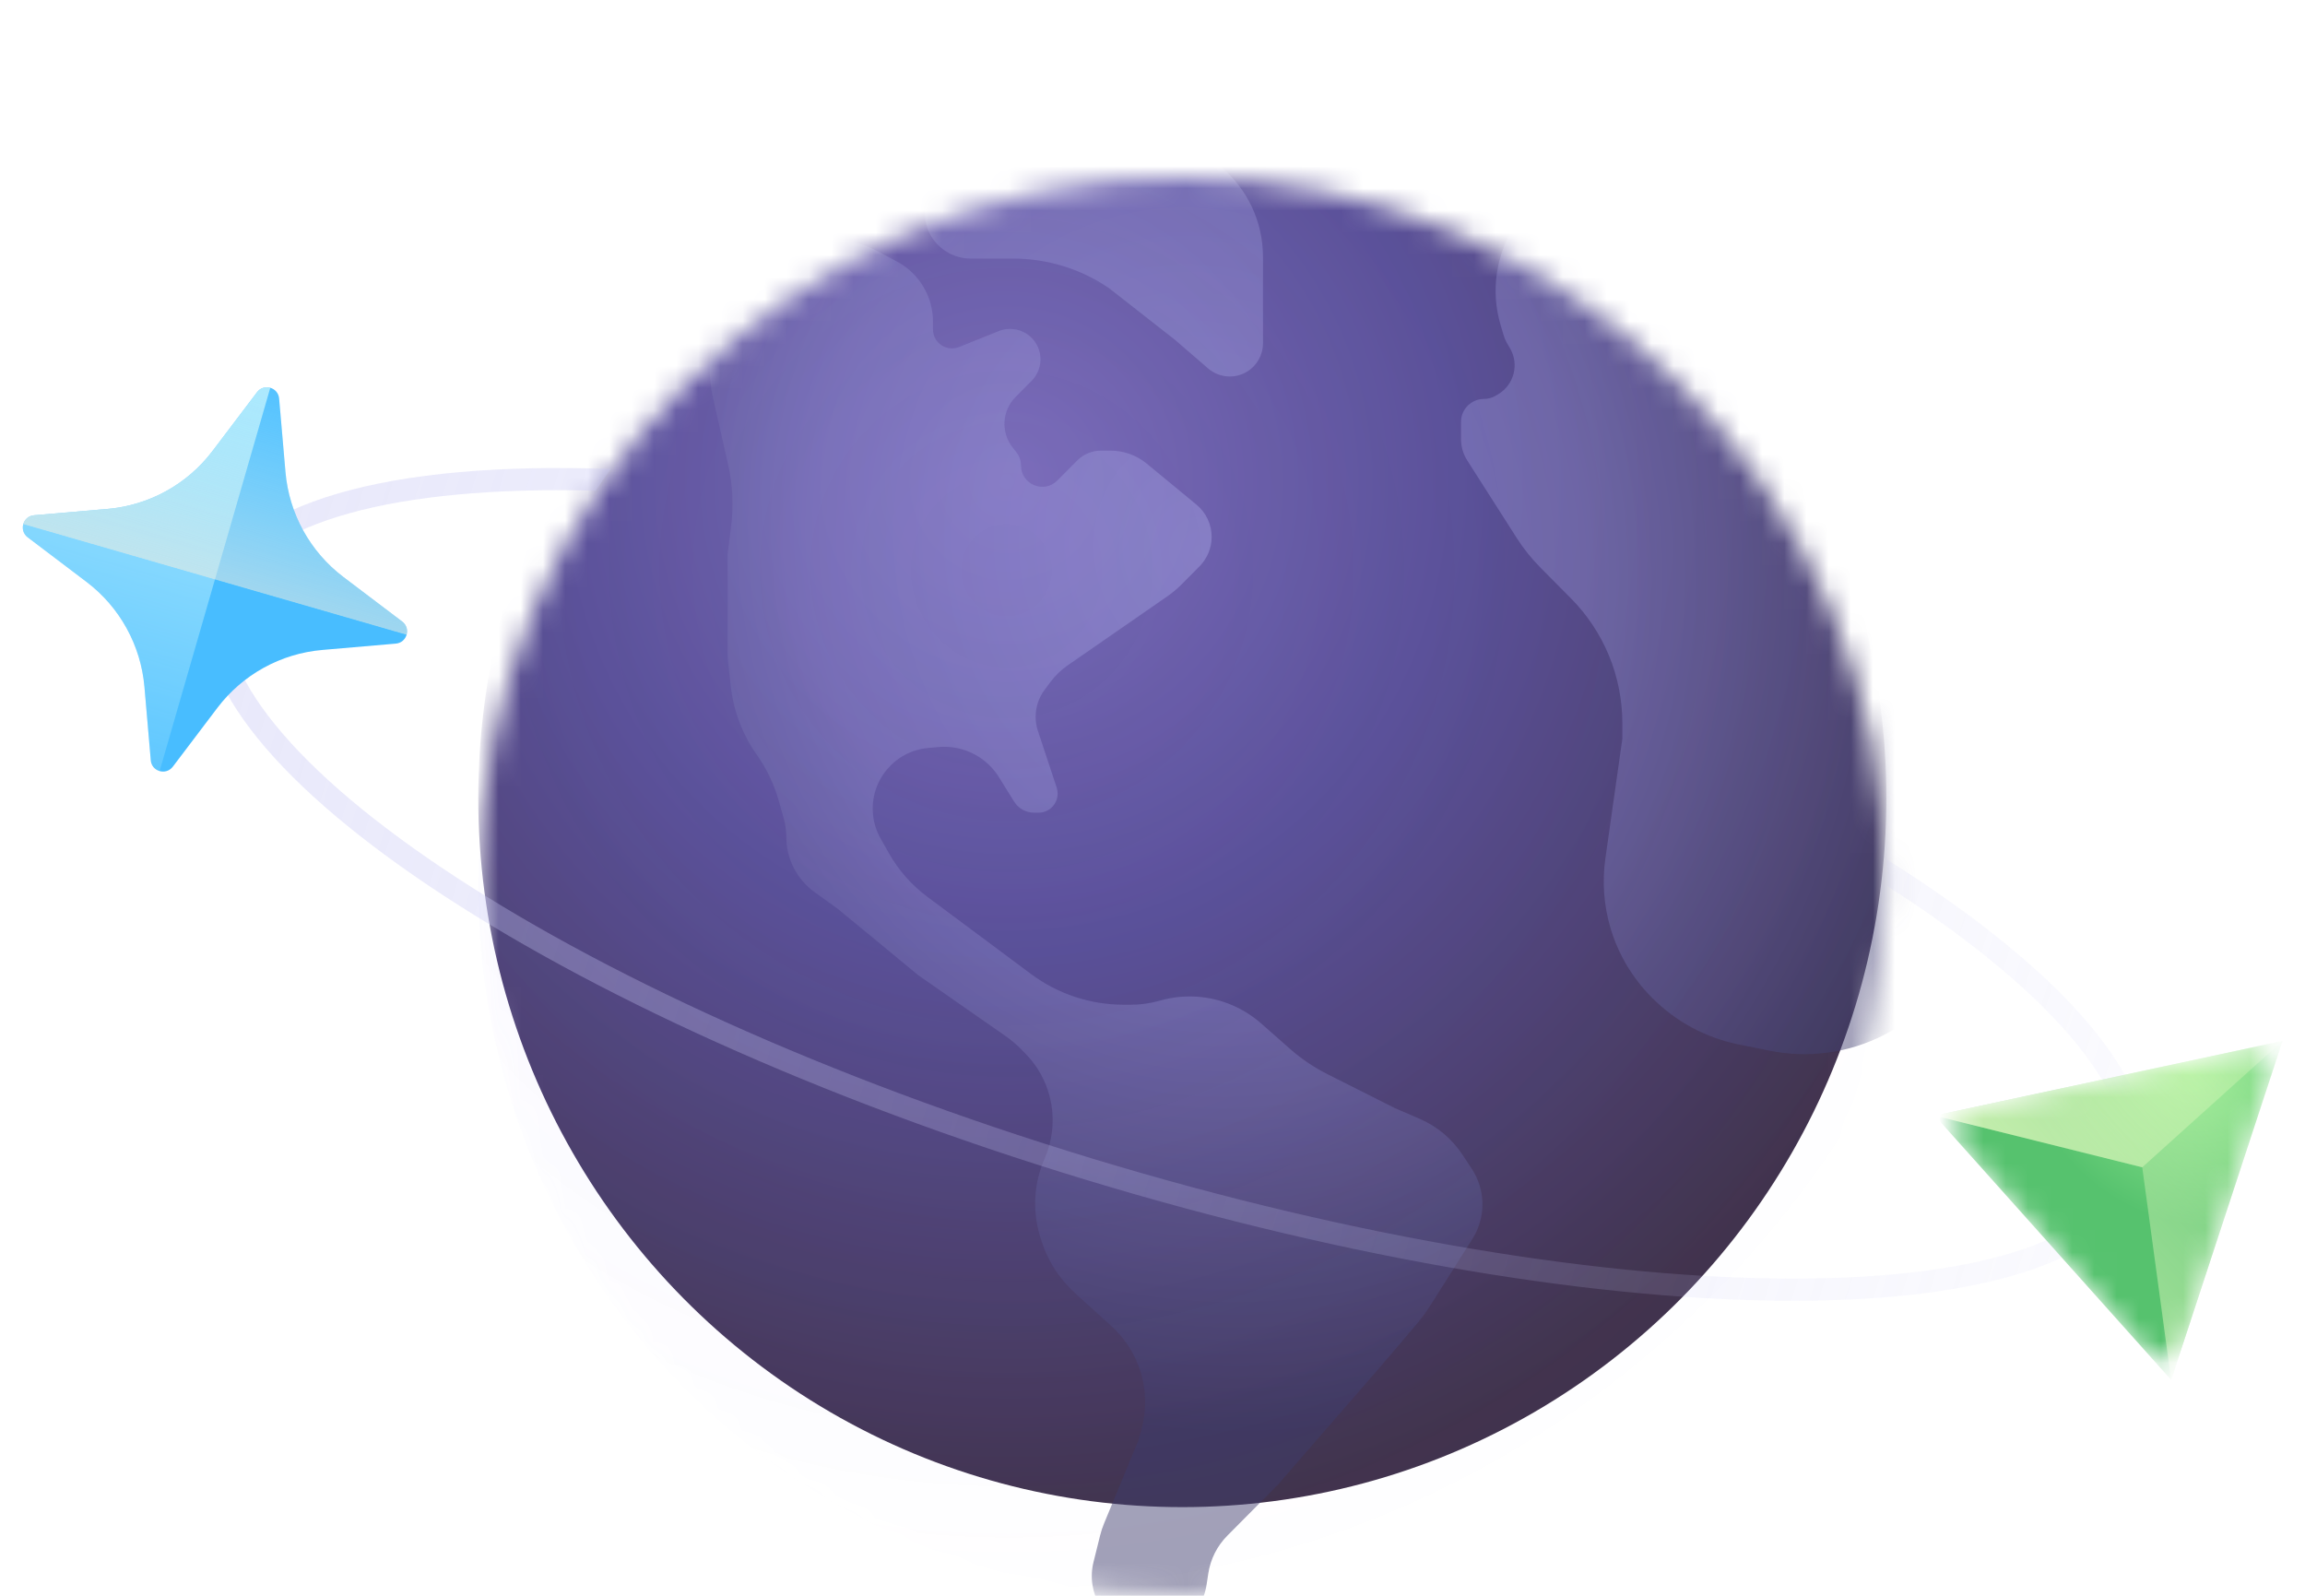 <svg width="104" height="72" viewBox="0 0 104 72" fill="none" xmlns="http://www.w3.org/2000/svg">
<mask id="mask0" style="mask-type:alpha" maskUnits="userSpaceOnUse" x="21" y="8" width="65" height="64">
<ellipse cx="53.345" cy="40" rx="31.766" ry="32" fill="url(#paint0_radial)"/>
</mask>
<g mask="url(#mask0)">
<g filter="url(#filter0_i)">
<ellipse cx="53.345" cy="40" rx="31.766" ry="32" fill="url(#paint1_radial)"/>
</g>
<path opacity="0.48" fill-rule="evenodd" clip-rule="evenodd" d="M67.843 15.126L67.711 14.681C66.764 11.502 68.844 8.219 72.123 7.717L82.082 6.193C87.18 5.413 91.673 9.589 91.268 14.73L89.252 40.318C88.96 44.019 86.119 47.013 82.437 47.496C81.579 47.609 80.708 47.579 79.859 47.408L78.446 47.124C76.967 46.826 75.61 46.095 74.547 45.024L74.51 44.987C73.65 44.12 73.017 43.054 72.668 41.884C72.364 40.862 72.284 39.787 72.434 38.731L73.199 33.333V32.63C73.199 30.518 72.365 28.492 70.877 26.994L69.502 25.609C69.1 25.204 68.743 24.758 68.436 24.277L66.203 20.778C66.018 20.488 65.92 20.15 65.92 19.806V19.035C65.92 18.463 66.383 18 66.955 18C67.143 18 67.329 17.948 67.49 17.851L67.606 17.781C68.321 17.349 68.553 16.421 68.125 15.703L68.016 15.519C67.942 15.396 67.884 15.264 67.843 15.126ZM45.713 11.667H43.794C43.336 11.667 42.891 11.514 42.529 11.234C41.104 10.129 41.679 7.856 43.458 7.563L50.807 6.352C54.043 5.818 56.985 8.315 56.985 11.595V13V15.488C56.985 16.013 56.711 16.499 56.262 16.771C55.707 17.106 54.998 17.046 54.507 16.622L53.015 15.333L50.036 13L49.992 12.97C48.727 12.12 47.237 11.667 45.713 11.667ZM49.338 70.481L49.636 69.279C49.682 69.093 49.742 68.911 49.815 68.735L51.36 65L51.493 64.532C51.831 63.338 51.677 62.059 51.065 60.98C50.822 60.552 50.512 60.165 50.147 59.834L48.515 58.354C47.779 57.686 47.239 56.83 46.956 55.877L46.917 55.749C46.581 54.619 46.649 53.406 47.111 52.321L47.154 52.22C47.31 51.853 47.414 51.466 47.463 51.069C47.626 49.763 47.179 48.454 46.251 47.52L46.046 47.313C45.839 47.105 45.614 46.916 45.373 46.748L41.433 44L37.793 41L36.754 40.252C35.952 39.675 35.477 38.748 35.477 37.76C35.477 37.477 35.438 37.195 35.361 36.923L35.127 36.098C34.92 35.371 34.592 34.685 34.155 34.069C33.503 33.149 33.096 32.078 32.972 30.957L32.83 29.667V25L32.989 23.718C33.103 22.802 33.057 21.873 32.854 20.972L32.159 17.892C31.75 16.082 32.262 14.188 33.526 12.829L34.03 12.288C35.468 10.743 37.767 10.358 39.63 11.352L40.472 11.801C41.471 12.334 42.095 13.374 42.095 14.506V14.862C42.095 14.953 42.11 15.044 42.138 15.131C42.294 15.602 42.815 15.843 43.275 15.658L45.06 14.939C45.482 14.768 45.961 14.819 46.339 15.072C47.056 15.554 47.156 16.568 46.548 17.181L45.819 17.915C45.205 18.534 45.151 19.514 45.693 20.197L45.857 20.404C45.992 20.574 46.066 20.785 46.066 21.002C46.066 21.859 47.104 22.287 47.708 21.679L48.608 20.773C48.887 20.491 49.267 20.333 49.663 20.333H50.11C50.704 20.333 51.28 20.54 51.739 20.918L53.983 22.768C54.417 23.126 54.669 23.66 54.669 24.223C54.669 24.721 54.472 25.198 54.122 25.552L53.316 26.363C53.116 26.565 52.897 26.748 52.662 26.911L48.173 30.02C47.873 30.227 47.609 30.482 47.392 30.775L47.129 31.127C46.868 31.477 46.727 31.903 46.727 32.34C46.727 32.556 46.762 32.772 46.83 32.977L47.677 35.535C47.706 35.622 47.72 35.714 47.72 35.805C47.72 36.281 47.335 36.667 46.859 36.667H46.657C46.289 36.667 45.948 36.477 45.754 36.164L45.076 35.072C44.652 34.388 43.964 33.91 43.174 33.751C42.897 33.695 42.614 33.68 42.333 33.706L41.874 33.748C40.355 33.887 39.24 35.237 39.39 36.755C39.428 37.136 39.545 37.506 39.735 37.839L40.111 38.503C40.547 39.27 41.137 39.939 41.844 40.465L46.52 43.947C47.729 44.847 49.196 45.333 50.703 45.333H51.01C51.462 45.333 51.911 45.27 52.346 45.145C53.42 44.836 54.58 44.914 55.607 45.357C56.078 45.561 56.52 45.84 56.905 46.179L58.199 47.319C58.711 47.771 59.28 48.156 59.89 48.463L62.941 50L64.059 50.482C64.841 50.82 65.508 51.378 65.979 52.089L66.403 52.731C66.929 53.526 67.033 54.528 66.681 55.415C66.615 55.582 66.533 55.743 66.437 55.896L64.568 58.854C64.366 59.173 64.142 59.478 63.898 59.765L62.28 61.667L57.647 67L55.375 69.289C54.916 69.751 54.616 70.347 54.518 70.99L54.44 71.502C54.208 73.02 52.719 74.009 51.23 73.634C49.838 73.283 48.992 71.874 49.338 70.481Z" fill="url(#paint2_radial)"/>
<ellipse cx="53.345" cy="40" rx="31.766" ry="32" fill="url(#paint3_radial)"/>
</g>
<path fill-rule="evenodd" clip-rule="evenodd" d="M26.88 22.139C26.268 22.123 25.67 22.115 25.084 22.116C20.828 22.125 17.321 22.588 14.775 23.464C12.203 24.348 10.825 25.573 10.405 26.958C9.984 28.344 10.449 30.128 12.096 32.292C13.726 34.435 16.384 36.769 19.918 39.142C26.974 43.881 37.328 48.645 49.303 52.279C61.278 55.913 72.532 57.707 81.033 57.689C85.289 57.681 88.796 57.217 91.342 56.342C93.914 55.457 95.292 54.233 95.712 52.847C96.133 51.462 95.668 49.678 94.021 47.513C92.392 45.371 89.734 43.037 86.2 40.664C85.858 40.434 85.508 40.204 85.15 39.974C85.149 39.575 85.141 39.174 85.125 38.773C93.321 43.927 97.869 49.185 96.669 53.138C94.435 60.502 73.098 60.545 49.012 53.236C24.927 45.927 7.213 34.032 9.448 26.668C10.669 22.644 17.593 20.806 27.553 21.159C27.322 21.481 27.098 21.808 26.88 22.139Z" fill="url(#paint4_linear)"/>
<mask id="mask1" style="mask-type:alpha" maskUnits="userSpaceOnUse" x="4" y="19" width="100" height="47">
<path fill-rule="evenodd" clip-rule="evenodd" d="M15.629 55.513C15.325 54.672 16.023 53.507 17.551 52.116L10.182 49.889C5.469 54.113 3.209 57.966 4.249 60.844C6.982 68.408 31.472 66.373 58.948 56.299C86.425 46.225 106.484 31.926 103.751 24.362C102.514 20.94 96.825 19.483 88.421 19.846V19.846C85.517 19.971 82.29 20.314 78.811 20.867C80.142 22.663 81.291 24.604 82.23 26.663C84.732 26.3 86.829 26.153 88.421 26.239V26.239C90.325 26.343 91.508 26.781 91.798 27.585C93.061 31.079 77.033 40.163 55.999 47.875C34.966 55.587 16.891 59.007 15.629 55.513ZM10.182 49.889L17.551 52.116C18.766 51.009 20.508 49.758 22.688 48.413C22.108 46.263 21.745 44.022 21.624 41.717C16.996 44.488 13.114 47.26 10.182 49.889Z" fill="url(#paint5_linear)"/>
</mask>
<g mask="url(#mask1)">
</g>
<mask id="mask2" style="mask-type:alpha" maskUnits="userSpaceOnUse" x="88" y="47" width="15" height="15">
<path d="M101.286 47.328C102.04 47.167 102.684 47.887 102.443 48.622L98.501 60.617C98.261 61.349 97.323 61.546 96.81 60.973L88.446 51.621C87.934 51.048 88.23 50.133 88.98 49.972L101.286 47.328Z" fill="url(#paint6_radial)"/>
</mask>
<g mask="url(#mask2)">
<path d="M102.988 46.963L97.961 62.26L87.295 50.334L102.988 46.963Z" fill="url(#paint7_radial)"/>
<path d="M102.988 46.963L97.961 62.26L96.657 52.667L87.295 50.334L102.988 46.963Z" fill="url(#paint8_linear)"/>
<path fill-rule="evenodd" clip-rule="evenodd" d="M102.988 46.963L102.988 46.963L87.295 50.334L96.657 52.667L96.657 52.667L102.988 46.963Z" fill="url(#paint9_linear)"/>
</g>
<path d="M11.598 17.695C11.905 17.289 12.55 17.476 12.594 17.982L12.88 21.297C13.042 23.175 13.992 24.896 15.494 26.034L18.147 28.043C18.552 28.35 18.366 28.995 17.86 29.039L14.544 29.325C12.666 29.487 10.945 30.437 9.807 31.939L7.798 34.592C7.491 34.997 6.846 34.811 6.803 34.305L6.517 30.989C6.354 29.112 5.404 27.39 3.902 26.253L1.25 24.243C0.844 23.936 1.031 23.291 1.537 23.248L4.852 22.962C6.73 22.8 8.451 21.85 9.589 20.347L11.598 17.695Z" fill="#48BDFF"/>
<path fill-rule="evenodd" clip-rule="evenodd" d="M12.195 17.497C11.99 17.437 11.752 17.492 11.598 17.695L9.589 20.347C8.451 21.85 6.73 22.8 4.852 22.962L1.537 23.248C1.031 23.292 0.844 23.936 1.25 24.243L3.902 26.253C5.404 27.39 6.354 29.112 6.517 30.989L6.803 34.305C6.825 34.558 6.997 34.731 7.202 34.79L12.195 17.497Z" fill="url(#paint10_linear)"/>
<path fill-rule="evenodd" clip-rule="evenodd" d="M12.594 17.982C12.55 17.476 11.905 17.29 11.598 17.695L9.589 20.347C8.451 21.85 6.73 22.8 4.852 22.962L1.537 23.248C1.284 23.27 1.111 23.442 1.051 23.647L18.345 28.64C18.404 28.435 18.349 28.197 18.147 28.043L15.494 26.034C13.992 24.896 13.042 23.175 12.88 21.297L12.594 17.982Z" fill="url(#paint11_linear)"/>
<defs>
<filter id="filter0_i" x="21.579" y="4" width="63.532" height="68" filterUnits="userSpaceOnUse" color-interpolation-filters="sRGB">
<feFlood flood-opacity="0" result="BackgroundImageFix"/>
<feBlend mode="normal" in="SourceGraphic" in2="BackgroundImageFix" result="shape"/>
<feColorMatrix in="SourceAlpha" type="matrix" values="0 0 0 0 0 0 0 0 0 0 0 0 0 0 0 0 0 0 127 0" result="hardAlpha"/>
<feOffset dy="-4"/>
<feGaussianBlur stdDeviation="16"/>
<feComposite in2="hardAlpha" operator="arithmetic" k2="-1" k3="1"/>
<feColorMatrix type="matrix" values="0 0 0 0 0.014 0 0 0 0 0.134 0 0 0 0 0.312 0 0 0 0.8 0"/>
<feBlend mode="normal" in2="shape" result="effect1_innerShadow"/>
</filter>
<radialGradient id="paint0_radial" cx="0" cy="0" r="1" gradientUnits="userSpaceOnUse" gradientTransform="translate(45.404 25.778) rotate(81.928) scale(31.422 31.202)">
<stop stop-color="#79BFEF"/>
<stop offset="0.526" stop-color="#3571CA"/>
<stop offset="1" stop-color="#5F89C7"/>
</radialGradient>
<radialGradient id="paint1_radial" cx="0" cy="0" r="1" gradientUnits="userSpaceOnUse" gradientTransform="translate(45.404 25.778) rotate(80.251) scale(46.9 46.577)">
<stop stop-color="#7D6FB6"/>
<stop offset="0.437" stop-color="#5A5195"/>
<stop offset="1" stop-color="#41334D"/>
</radialGradient>
<radialGradient id="paint2_radial" cx="0" cy="0" r="1" gradientUnits="userSpaceOnUse" gradientTransform="translate(54.248 24.881) rotate(79.228) scale(39.821 35.07)">
<stop stop-color="#A5A4DD"/>
<stop offset="0.49" stop-color="#8984C2"/>
<stop offset="1" stop-color="#3C3B6B"/>
</radialGradient>
<radialGradient id="paint3_radial" cx="0" cy="0" r="1" gradientUnits="userSpaceOnUse" gradientTransform="translate(45.404 25.778) rotate(80.251) scale(46.9 46.577)">
<stop stop-color="#6951F9" stop-opacity="0.08"/>
<stop offset="1" stop-color="#6951F9" stop-opacity="0"/>
</radialGradient>
<linearGradient id="paint4_linear" x1="6.73" y1="27.571" x2="97.686" y2="55.998" gradientUnits="userSpaceOnUse">
<stop stop-color="#C6C6F4" stop-opacity="0.4"/>
<stop offset="1" stop-color="#C6C6F4" stop-opacity="0.08"/>
</linearGradient>
<linearGradient id="paint5_linear" x1="104.304" y1="20" x2="3.466" y2="64.782" gradientUnits="userSpaceOnUse">
<stop stop-color="#73FFF7"/>
<stop offset="0.679" stop-color="#5484BD"/>
<stop offset="1" stop-color="#1E2242"/>
<stop offset="1" stop-color="#1E2242"/>
</linearGradient>
<radialGradient id="paint6_radial" cx="0" cy="0" r="1" gradientUnits="userSpaceOnUse" gradientTransform="translate(98.777 48.065) rotate(128.678) scale(6.873 7.827)">
<stop stop-color="#94EA92"/>
<stop offset="1" stop-color="#56C26E"/>
</radialGradient>
<radialGradient id="paint7_radial" cx="0" cy="0" r="1" gradientUnits="userSpaceOnUse" gradientTransform="translate(98.777 48.065) rotate(128.678) scale(6.873 7.827)">
<stop stop-color="#94EA92"/>
<stop offset="1" stop-color="#56C26E"/>
</radialGradient>
<linearGradient id="paint8_linear" x1="102.988" y1="46.963" x2="92.594" y2="56.259" gradientUnits="userSpaceOnUse">
<stop stop-color="#F0FFC6" stop-opacity="0.08"/>
<stop offset="1" stop-color="#F0FFC6" stop-opacity="0.48"/>
</linearGradient>
<linearGradient id="paint9_linear" x1="100.321" y1="43.981" x2="89.927" y2="53.278" gradientUnits="userSpaceOnUse">
<stop stop-color="#F0FFC6" stop-opacity="0.24"/>
<stop offset="1" stop-color="#F0FFC6" stop-opacity="0.48"/>
</linearGradient>
<linearGradient id="paint10_linear" x1="16.518" y1="18.745" x2="11.525" y2="36.038" gradientUnits="userSpaceOnUse">
<stop stop-color="#DEFFFD" stop-opacity="0.64"/>
<stop offset="1" stop-color="#DEFFFD" stop-opacity="0.16"/>
</linearGradient>
<linearGradient id="paint11_linear" x1="12.195" y1="17.497" x2="9.698" y2="26.143" gradientUnits="userSpaceOnUse">
<stop stop-color="#DEFFFD" stop-opacity="0.08"/>
<stop offset="1" stop-color="#FFF2DE" stop-opacity="0.48"/>
<stop offset="1" stop-color="#DEFFFD" stop-opacity="0.32"/>
</linearGradient>
</defs>
</svg>
